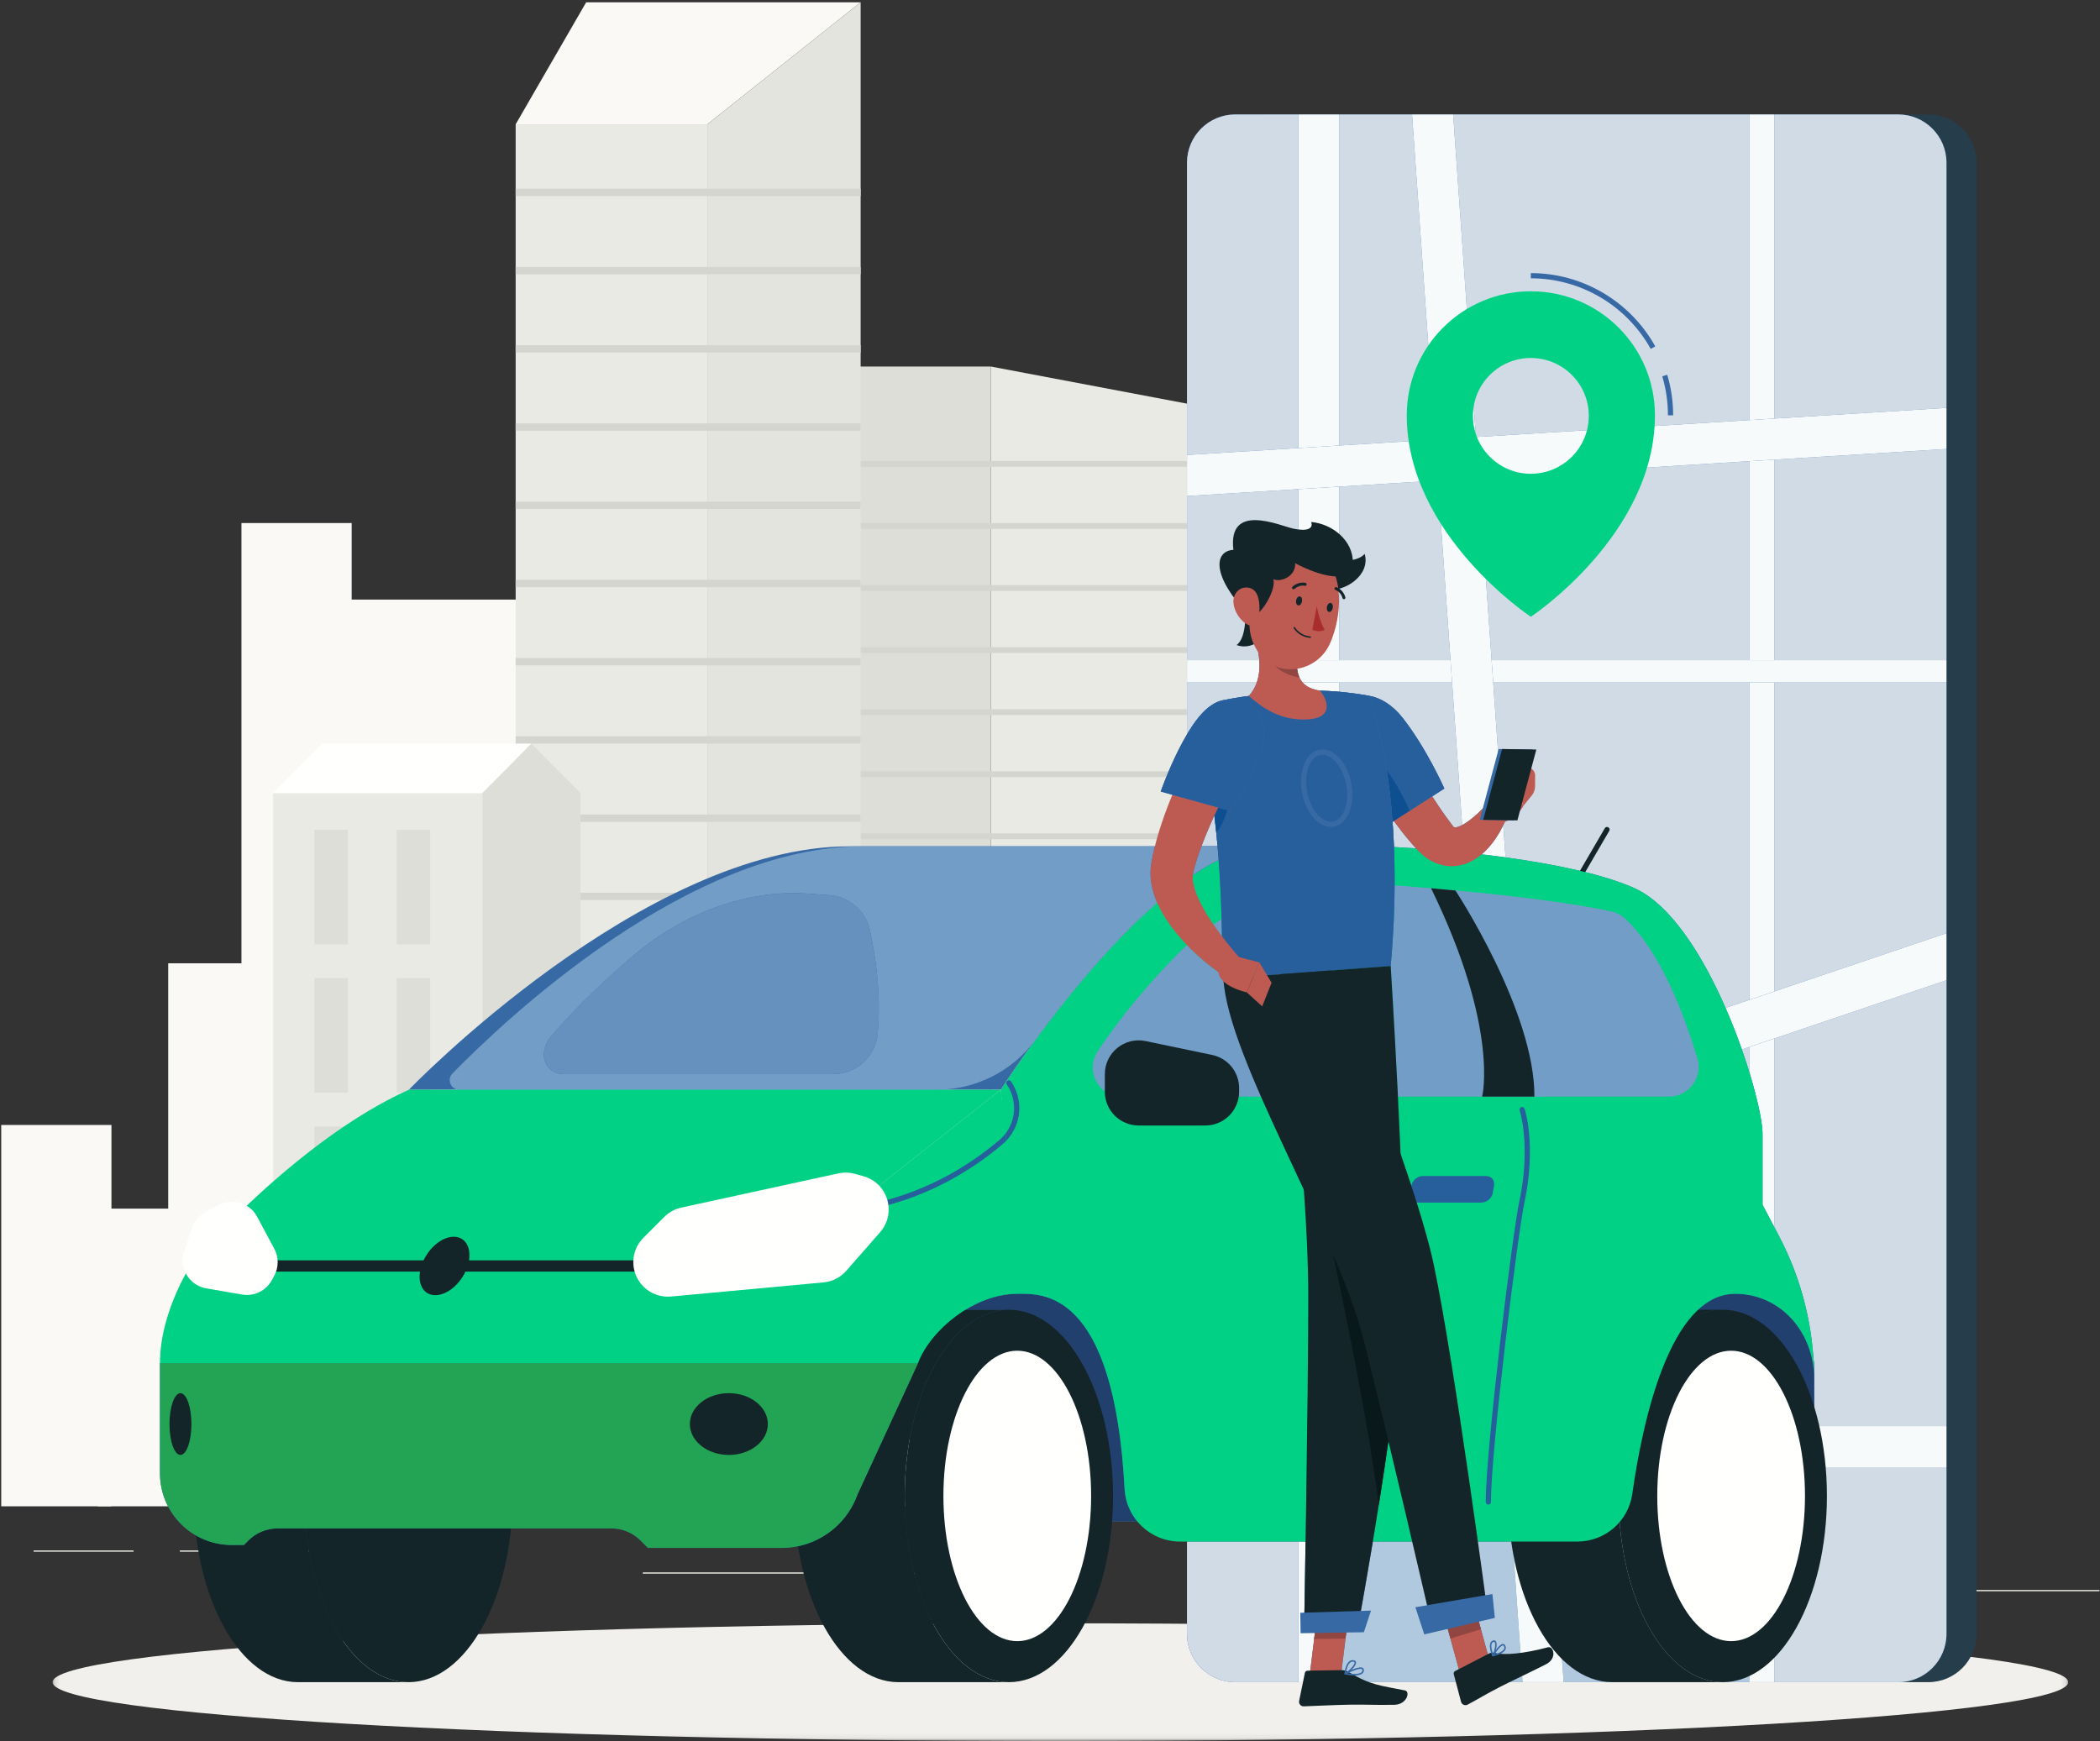 <?xml version="1.0" encoding="UTF-8"?>
<svg width="404px" height="335px" viewBox="0 0 404 335" version="1.1" xmlns="http://www.w3.org/2000/svg" xmlns:xlink="http://www.w3.org/1999/xlink">
    <rect x="0" y="0" width="404" height="335" fill="#333333" stroke="none"/>
    <!-- Generator: Sketch 64 (93537) - https://sketch.com -->
    <title>3411095</title>
    <desc>Created with Sketch.</desc>
    <defs>
        <polygon id="path-1" points="0.111 0.087 387.889 0.087 387.889 191.94 0.111 191.94"></polygon>
    </defs>
    <g id="Home" stroke="none" stroke-width="1" fill="none" fill-rule="evenodd">
        <g id="Noleggio-New" transform="translate(-898, -143)">
            <g id="3411095" transform="translate(898, 143)">
                <polygon id="Fill-6" fill="#E4E4DE" points="377.904 306.183 403.901 306.183 403.901 305.933 377.904 305.933"></polygon>
                <polygon id="Fill-7" fill="#E4E4DE" points="265 308.896 310.027 308.896 310.027 308.646 265 308.646"></polygon>
                <polygon id="Fill-8" fill="#E4E4DE" points="316.111 296.896 376.903 296.896 376.903 296.646 316.111 296.646"></polygon>
                <polygon id="Fill-9" fill="#E4E4DE" points="6.459 298.577 25.693 298.577 25.693 298.327 6.459 298.327"></polygon>
                <polygon id="Fill-10" fill="#E4E4DE" points="34.597 298.577 89.889 298.577 89.889 298.327 34.597 298.327"></polygon>
                <polygon id="Fill-11" fill="#E4E4DE" points="123.667 302.799 198.134 302.799 198.134 302.549 123.667 302.549"></polygon>
                <polygon id="Fill-12" fill="#FAF9F6" points="0.238 289.837 21.44 289.837 21.44 216.462 0.238 216.462"></polygon>
                <polygon id="Fill-13" fill="#FAF9F6" points="18.805 289.837 40.007 289.837 40.007 232.557 18.805 232.557"></polygon>
                <polygon id="Fill-14" fill="#FAF9F6" points="32.362 289.837 53.564 289.837 53.564 185.353 32.362 185.353"></polygon>
                <polygon id="Fill-15" fill="#FAF9F6" points="46.452 289.837 67.653 289.837 67.653 100.642 46.452 100.642"></polygon>
                <polygon id="Fill-16" fill="#FAF9F6" points="63.201 289.837 120.094 289.837 120.094 115.368 63.201 115.368"></polygon>
                <polygon id="Fill-17" fill="#FAF9F6" points="341.273 289.837 365.497 289.837 365.497 239.617 341.273 239.617"></polygon>
                <polygon id="Fill-18" fill="#FAF9F6" points="320.06 289.837 344.284 289.837 344.284 250.633 320.06 250.633"></polygon>
                <polygon id="Fill-19" fill="#FAF9F6" points="304.571 289.837 328.794 289.837 328.794 218.326 304.571 218.326"></polygon>
                <polygon id="Fill-20" fill="#FAF9F6" points="288.473 289.837 312.697 289.837 312.697 160.348 288.473 160.348"></polygon>
                <polygon id="Fill-21" fill="#EAEAE5" points="227.168 289.837 301.5 289.837 301.5 131.651 227.168 131.651"></polygon>
                <polygon id="Fill-22" fill="#F1F0EC" points="290.881 157.531 294.421 157.531 294.421 138.281 290.881 138.281"></polygon>
                <polygon id="Fill-23" fill="#F1F0EC" points="290.881 187.635 294.421 187.635 294.421 168.385 290.881 168.385"></polygon>
                <polygon id="Fill-24" fill="#F1F0EC" points="290.881 217.737 294.421 217.737 294.421 198.487 290.881 198.487"></polygon>
                <polygon id="Fill-25" fill="#F1F0EC" points="290.881 247.841 294.421 247.841 294.421 228.591 290.881 228.591"></polygon>
                <polygon id="Fill-26" fill="#F1F0EC" points="290.881 277.944 294.421 277.944 294.421 258.694 290.881 258.694"></polygon>
                <polygon id="Fill-27" fill="#F1F0EC" points="278.339 157.531 281.879 157.531 281.879 138.281 278.339 138.281"></polygon>
                <polygon id="Fill-28" fill="#F1F0EC" points="278.339 187.635 281.879 187.635 281.879 168.385 278.339 168.385"></polygon>
                <polygon id="Fill-29" fill="#F1F0EC" points="278.339 217.737 281.879 217.737 281.879 198.487 278.339 198.487"></polygon>
                <polygon id="Fill-30" fill="#F1F0EC" points="278.339 247.841 281.879 247.841 281.879 228.591 278.339 228.591"></polygon>
                <polygon id="Fill-31" fill="#F1F0EC" points="278.339 277.944 281.879 277.944 281.879 258.694 278.339 258.694"></polygon>
                <polygon id="Fill-32" fill="#F1F0EC" points="265.797 157.531 269.337 157.531 269.337 138.281 265.797 138.281"></polygon>
                <polygon id="Fill-33" fill="#F1F0EC" points="265.797 187.635 269.337 187.635 269.337 168.385 265.797 168.385"></polygon>
                <polygon id="Fill-34" fill="#F1F0EC" points="265.797 217.737 269.337 217.737 269.337 198.487 265.797 198.487"></polygon>
                <polygon id="Fill-35" fill="#F1F0EC" points="265.797 247.841 269.337 247.841 269.337 228.591 265.797 228.591"></polygon>
                <polygon id="Fill-36" fill="#F1F0EC" points="265.797 277.944 269.337 277.944 269.337 258.694 265.797 258.694"></polygon>
                <polygon id="Fill-37" fill="#F1F0EC" points="253.255 157.531 256.795 157.531 256.795 138.281 253.255 138.281"></polygon>
                <polygon id="Fill-38" fill="#F1F0EC" points="253.255 187.635 256.795 187.635 256.795 168.385 253.255 168.385"></polygon>
                <polygon id="Fill-39" fill="#F1F0EC" points="253.255 217.737 256.795 217.737 256.795 198.487 253.255 198.487"></polygon>
                <polygon id="Fill-40" fill="#F1F0EC" points="253.255 247.841 256.795 247.841 256.795 228.591 253.255 228.591"></polygon>
                <polygon id="Fill-41" fill="#F1F0EC" points="253.255 277.944 256.795 277.944 256.795 258.694 253.255 258.694"></polygon>
                <polygon id="Fill-42" fill="#F1F0EC" points="240.713 157.531 244.253 157.531 244.253 138.281 240.713 138.281"></polygon>
                <polygon id="Fill-43" fill="#F1F0EC" points="240.713 187.635 244.253 187.635 244.253 168.385 240.713 168.385"></polygon>
                <polygon id="Fill-44" fill="#F1F0EC" points="240.713 217.737 244.253 217.737 244.253 198.487 240.713 198.487"></polygon>
                <polygon id="Fill-45" fill="#F1F0EC" points="240.713 247.841 244.253 247.841 244.253 228.591 240.713 228.591"></polygon>
                <polygon id="Fill-46" fill="#F1F0EC" points="240.713 277.944 244.253 277.944 244.253 258.694 240.713 258.694"></polygon>
                <polyline id="Fill-47" fill="#EAEAE5" points="190.628 70.529 234.709 78.871 234.709 289.837 190.628 289.837 190.628 70.529"></polyline>
                <polygon id="Fill-48" fill="#DDDED8" points="155.363 289.837 190.628 289.837 190.628 70.529 155.363 70.529"></polygon>
                <polygon id="Fill-49" fill="#D4D5CF" points="155.363 89.823 234.709 89.823 234.709 88.7 155.363 88.7"></polygon>
                <polygon id="Fill-50" fill="#D4D5CF" points="155.363 101.765 234.709 101.765 234.709 100.642 155.363 100.642"></polygon>
                <polygon id="Fill-51" fill="#D4D5CF" points="155.363 113.706 234.709 113.706 234.709 112.583 155.363 112.583"></polygon>
                <polygon id="Fill-52" fill="#D4D5CF" points="155.363 125.647 234.709 125.647 234.709 124.523 155.363 124.523"></polygon>
                <polygon id="Fill-53" fill="#D4D5CF" points="155.363 137.589 234.709 137.589 234.709 136.465 155.363 136.465"></polygon>
                <polygon id="Fill-54" fill="#D4D5CF" points="155.363 149.529 234.709 149.529 234.709 148.406 155.363 148.406"></polygon>
                <polygon id="Fill-55" fill="#D4D5CF" points="155.363 161.471 234.709 161.471 234.709 160.348 155.363 160.348"></polygon>
                <polygon id="Fill-56" fill="#D4D5CF" points="155.363 173.412 234.709 173.412 234.709 172.289 155.363 172.289"></polygon>
                <polygon id="Fill-57" fill="#D4D5CF" points="155.363 185.353 234.709 185.353 234.709 184.23 155.363 184.23"></polygon>
                <polygon id="Fill-58" fill="#D4D5CF" points="155.363 197.295 234.709 197.295 234.709 196.171 155.363 196.171"></polygon>
                <polygon id="Fill-59" fill="#D4D5CF" points="155.363 209.236 234.709 209.236 234.709 208.112 155.363 208.112"></polygon>
                <polygon id="Fill-60" fill="#D4D5CF" points="155.363 221.177 234.709 221.177 234.709 220.054 155.363 220.054"></polygon>
                <polygon id="Fill-61" fill="#D4D5CF" points="155.363 233.118 234.709 233.118 234.709 231.995 155.363 231.995"></polygon>
                <polygon id="Fill-62" fill="#D4D5CF" points="155.363 245.059 234.709 245.059 234.709 243.936 155.363 243.936"></polygon>
                <polygon id="Fill-63" fill="#D4D5CF" points="155.363 257.001 234.709 257.001 234.709 255.878 155.363 255.878"></polygon>
                <polygon id="Fill-64" fill="#D4D5CF" points="155.363 268.942 234.709 268.942 234.709 267.818 155.363 267.818"></polygon>
                <polygon id="Fill-65" fill="#D4D5CF" points="155.363 280.884 234.709 280.884 234.709 279.76 155.363 279.76"></polygon>
                <polygon id="Fill-66" fill="#EAEAE5" points="99.203 289.837 136.074 289.837 136.074 23.92 99.203 23.92"></polygon>
                <polyline id="Fill-67" fill="#FAF9F6" points="136.074 23.92 99.203 23.92 112.771 0.438 165.571 0.438 136.074 23.92"></polyline>
                <polyline id="Fill-68" fill="#E4E4DE" points="136.074 23.92 165.571 0.438 165.571 289.837 136.074 289.837 136.074 23.92"></polyline>
                <polygon id="Fill-69" fill="#D4D5CF" points="99.203 37.726 165.571 37.726 165.571 36.31 99.203 36.31"></polygon>
                <polygon id="Fill-70" fill="#D4D5CF" points="99.203 52.777 165.571 52.777 165.571 51.361 99.203 51.361"></polygon>
                <polygon id="Fill-71" fill="#D4D5CF" points="99.203 67.829 165.571 67.829 165.571 66.413 99.203 66.413"></polygon>
                <polygon id="Fill-72" fill="#D4D5CF" points="99.203 82.881 165.571 82.881 165.571 81.465 99.203 81.465"></polygon>
                <polygon id="Fill-73" fill="#D4D5CF" points="99.203 97.932 165.571 97.932 165.571 96.516 99.203 96.516"></polygon>
                <polygon id="Fill-74" fill="#D4D5CF" points="99.203 112.983 165.571 112.983 165.571 111.567 99.203 111.567"></polygon>
                <polygon id="Fill-75" fill="#D4D5CF" points="99.203 128.035 165.571 128.035 165.571 126.619 99.203 126.619"></polygon>
                <polygon id="Fill-76" fill="#D4D5CF" points="99.203 143.087 165.571 143.087 165.571 141.671 99.203 141.671"></polygon>
                <polygon id="Fill-77" fill="#D4D5CF" points="99.203 158.139 165.571 158.139 165.571 156.723 99.203 156.723"></polygon>
                <polygon id="Fill-78" fill="#D4D5CF" points="99.203 173.19 165.571 173.19 165.571 171.774 99.203 171.774"></polygon>
                <polygon id="Fill-79" fill="#D4D5CF" points="99.203 188.242 165.571 188.242 165.571 186.826 99.203 186.826"></polygon>
                <polygon id="Fill-80" fill="#D4D5CF" points="99.203 203.293 165.571 203.293 165.571 201.877 99.203 201.877"></polygon>
                <polygon id="Fill-81" fill="#D4D5CF" points="99.203 218.345 165.571 218.345 165.571 216.929 99.203 216.929"></polygon>
                <polygon id="Fill-82" fill="#D4D5CF" points="99.203 233.396 165.571 233.396 165.571 231.98 99.203 231.98"></polygon>
                <polygon id="Fill-83" fill="#D4D5CF" points="99.203 248.448 165.571 248.448 165.571 247.032 99.203 247.032"></polygon>
                <polygon id="Fill-84" fill="#D4D5CF" points="99.203 263.5 165.571 263.5 165.571 262.084 99.203 262.084"></polygon>
                <polygon id="Fill-85" fill="#D4D5CF" points="99.203 278.552 165.571 278.552 165.571 277.136 99.203 277.136"></polygon>
                <polygon id="Fill-86" fill="#EAEAE5" points="52.546 289.837 92.795 289.837 92.795 152.595 52.546 152.595"></polygon>
                <polygon id="Fill-87" fill="#DDDED8" points="60.469 181.717 66.929 181.717 66.929 159.689 60.469 159.689"></polygon>
                <polygon id="Fill-88" fill="#DDDED8" points="76.315 181.717 82.774 181.717 82.774 159.689 76.315 159.689"></polygon>
                <polygon id="Fill-89" fill="#DDDED8" points="60.469 210.241 66.929 210.241 66.929 188.215 60.469 188.215"></polygon>
                <polygon id="Fill-90" fill="#DDDED8" points="76.315 210.241 82.774 210.241 82.774 188.215 76.315 188.215"></polygon>
                <polygon id="Fill-91" fill="#DDDED8" points="60.469 238.767 66.929 238.767 66.929 216.739 60.469 216.739"></polygon>
                <polygon id="Fill-92" fill="#DDDED8" points="76.315 238.767 82.774 238.767 82.774 216.739 76.315 216.739"></polygon>
                <polygon id="Fill-93" fill="#DDDED8" points="60.469 267.291 66.929 267.291 66.929 245.265 60.469 245.265"></polygon>
                <polygon id="Fill-94" fill="#DDDED8" points="76.315 267.291 82.774 267.291 82.774 245.265 76.315 245.265"></polygon>
                <polyline id="Fill-95" fill="#FFFFFE" points="92.795 152.595 52.546 152.595 61.987 143.087 102.236 143.087 92.795 152.595"></polyline>
                <g id="Group-99" transform="translate(10, 143)">
                    <mask id="mask-2" fill="white">
                        <use xlink:href="#path-1"></use>
                    </mask>
                    <g id="Clip-97"></g>
                    <polyline id="Fill-96" fill="#DDDED8" mask="url(#mask-2)" points="82.795 9.595 92.236 0.087 101.677 9.595 101.677 146.837 82.795 146.837 82.795 9.595"></polyline>
                    <path d="M387.889,180.677 C387.889,186.931 301.083,192 194,192 C86.918,192 0.111,186.931 0.111,180.677 C0.111,174.423 86.918,169.353 194,169.353 C301.083,169.353 387.889,174.423 387.889,180.677" id="Fill-98" fill="#F1F0EC" mask="url(#mask-2)"></path>
                </g>
                <path d="M243.416,22.021 L370.95,22.021 C376.08,22.021 380.238,26.181 380.238,31.31 L380.238,314.388 C380.238,319.517 376.08,323.677 370.95,323.677 L243.416,323.677 C238.286,323.677 234.127,319.517 234.127,314.388 L234.127,31.31 C234.127,26.181 238.286,22.021 243.416,22.021" id="Fill-100" fill="#263D4C"></path>
                <path d="M237.642,22.021 L365.175,22.021 C370.306,22.021 374.464,26.181 374.464,31.31 L374.464,314.388 C374.464,319.517 370.306,323.677 365.175,323.677 L237.642,323.677 C232.512,323.677 228.353,319.517 228.353,314.388 L228.353,31.31 C228.353,26.181 232.512,22.021 237.642,22.021" id="Fill-101" fill="#3769A4"></path>
                <path d="M365.175,323.677 L341.371,323.677 L341.371,292.732 L348.994,292.732 L348.994,282.316 L374.464,282.316 L374.464,314.388 C374.464,319.517 370.306,323.677 365.175,323.677" id="Fill-102" fill="#D0DBE6"></path>
                <path d="M336.521,323.677 L300.816,323.677 L298.91,296.621 L303.46,296.621 C306.752,296.621 309.732,295.123 311.701,292.732 L336.521,292.732 L336.521,323.677" id="Fill-103" fill="#B0C9DF"></path>
                <path d="M292.908,323.677 L257.673,323.677 L257.673,322.066 L258.011,322.06 L258.854,315.281 L258.932,314.657 L259.028,313.883 L261.099,313.851 C261.099,313.851 262.452,306.594 264.108,296.621 L291.002,296.621 L292.908,323.677 M279.036,315.288 L280.798,321.713 L286.663,319.916 L283.982,310.143 L283.026,306.651 L283.025,306.652 L283.024,306.648 L277.159,308.446 L277.16,308.45 L277.159,308.45 L279.031,315.289 L279.036,315.288" id="Fill-104" fill="#B0C9DF"></path>
                <path d="M249.765,323.677 L237.642,323.677 C232.512,323.677 228.353,319.517 228.353,314.388 L228.353,296.621 L249.765,296.621 L249.765,323.677" id="Fill-105" fill="#D0DBE6"></path>
                <path d="M374.464,274.408 L348.994,274.408 L348.994,263.384 C348.994,262.68 348.95,261.981 348.865,261.291 C348.323,253.113 346.074,245.122 342.247,237.842 L341.371,236.175 L341.371,199.814 L374.464,188.616 L374.464,274.408 M336.521,206.245 C336.096,204.862 335.622,203.417 335.103,201.935 L336.521,201.455 L336.521,206.245 M331.967,193.94 C327.577,183.882 321.434,173.983 314.327,170.843 C308.62,168.321 299.692,166.355 289.633,164.975 L289.196,158.781 C289.467,158.233 289.714,157.676 289.953,157.038 L289.037,156.522 L287.262,131.332 L336.521,131.332 L336.521,192.399 L331.967,193.94" id="Fill-106" fill="#D0DBE6"></path>
                <path d="M341.371,190.758 L341.371,131.332 L374.464,131.332 L374.464,179.56 L341.371,190.758 M272.399,163.237 C270.989,163.141 269.58,163.055 268.176,162.98 C268.108,161.291 268.015,159.675 267.901,158.131 L268.149,157.972 C268.676,158.694 269.216,159.41 269.772,160.119 C270.333,160.805 270.869,161.495 271.462,162.164 L272.34,163.171 L272.399,163.237 M279.975,159.198 C279.955,159.198 279.936,159.197 279.917,159.196 C279.628,159.177 279.599,159.079 279.566,159.013 C279.533,158.943 279.404,158.799 279.166,158.497 L278.043,156.959 C277.581,156.345 277.161,155.674 276.712,155.041 C276.309,154.443 275.912,153.838 275.522,153.226 L277.855,151.725 C277.855,151.725 274.46,144.024 269.851,138.152 C267.869,135.628 265.515,134.218 263.317,133.879 C263.315,133.874 263.314,133.872 263.314,133.872 C263.314,133.872 261.244,133.47 258.429,133.181 C258.182,133.155 257.93,133.131 257.673,133.108 L257.673,131.332 L279.354,131.332 L281.287,158.761 C280.759,159.034 280.288,159.198 279.975,159.198" id="Fill-107" fill="#D0DBE6"></path>
                <path d="M234.237,162.843 L231.136,162.843 C231.872,160.866 232.715,158.882 233.622,156.907 C233.758,158.038 233.879,159.156 233.988,160.258 C233.989,160.256 233.991,160.254 233.993,160.252 C234.081,161.126 234.163,161.991 234.237,162.843 M228.353,141.299 L228.353,31.31 C228.353,26.181 232.512,22.021 237.642,22.021 L365.175,22.021 C370.306,22.021 374.464,26.181 374.464,31.31 L374.464,78.485 L341.371,80.536 L341.371,22.021 L336.521,22.021 L336.521,80.837 L283.933,84.096 L279.559,22.021 L271.651,22.021 L276.06,84.584 L257.673,85.724 L257.673,22.021 L249.765,22.021 L249.765,86.214 L228.353,87.541 L228.353,95.449 L249.765,94.122 L249.765,127.023 L249.43,127.023 C249.424,126.769 249.42,126.512 249.417,126.253 L249.415,126.253 C249.414,126.192 249.414,126.131 249.413,126.07 C249.406,125.405 248.973,124.818 248.338,124.614 L243.421,123.036 C243.292,122.995 243.163,122.975 243.039,122.975 C242.279,122.975 241.659,123.694 241.851,124.5 C242.046,125.325 242.19,126.174 242.256,127.023 L228.353,127.023 L228.353,131.332 L241.776,131.332 C241.449,132.262 240.954,133.135 240.249,133.915 C240.25,133.915 240.251,133.916 240.251,133.916 C240.25,133.917 240.248,133.917 240.247,133.917 C239.39,134.023 238.516,134.152 237.671,134.29 C236.887,134.424 236.118,134.566 235.394,134.711 L235.295,134.731 C234.515,134.888 233.805,135.201 233.193,135.631 C231.482,136.656 229.816,138.839 228.353,141.299" id="Fill-108" fill="#D0DBE6"></path>
                <path d="M374.464,127.023 L341.371,127.023 L341.371,88.444 L374.464,86.393 L374.464,127.023 M336.521,127.023 L286.958,127.023 L284.488,91.97 L336.521,88.745 L336.521,127.023 M279.051,127.023 L257.673,127.023 L257.673,93.632 L276.615,92.458 L279.051,127.023" id="Fill-109" fill="#D0DBE6"></path>
                <path d="M257.673,323.677 L249.765,323.677 L249.765,296.621 L251.166,296.621 C251.011,306.646 250.88,314.007 250.88,314.007 L252.989,313.975 L252.815,315.375 L252.818,315.375 L251.975,322.155 L257.673,322.066 L257.673,323.677 M257.673,133.108 C257.011,133.048 256.317,132.996 255.603,132.959 C255.055,132.926 254.499,132.908 253.934,132.896 C253.932,132.896 253.929,132.896 253.927,132.896 C252.302,132.633 251.266,132.081 250.605,131.332 L257.673,131.332 L257.673,133.108 M257.673,127.023 L249.765,127.023 L249.765,94.122 L257.673,93.632 L257.673,127.023 M249.765,86.214 L249.765,22.021 L257.673,22.021 L257.673,85.724 L249.765,86.214" id="Fill-110" fill="#F7FAFB"></path>
                <path d="M336.521,323.677 L341.371,323.677 L341.371,292.732 L336.521,292.732 L336.521,323.677 Z M341.371,236.175 L339.08,231.815 L339.08,218.177 C339.08,216.06 338.171,211.618 336.521,206.245 L336.521,201.455 L341.371,199.814 L341.371,236.175 L341.371,236.175 Z M336.521,192.399 L336.521,131.332 L341.371,131.332 L341.371,190.758 L336.521,192.399 L336.521,192.399 Z M341.371,127.023 L336.521,127.023 L336.521,88.745 L341.371,88.444 L341.371,127.023 L341.371,127.023 Z M336.521,80.837 L336.521,22.021 L341.371,22.021 L341.371,80.536 L336.521,80.837 L336.521,80.837 Z" id="Fill-111" fill="#F7FAFB"></path>
                <polyline id="Fill-112" fill="#F7FAFB" points="228.353 95.449 228.353 87.541 249.765 86.214 257.673 85.724 276.06 84.584 276.615 92.458 257.673 93.632 249.765 94.122 228.353 95.449"></polyline>
                <polyline id="Fill-113" fill="#F7FAFB" points="284.488 91.97 283.933 84.096 336.521 80.837 341.371 80.536 374.464 78.485 374.464 86.393 341.371 88.444 336.521 88.745 284.488 91.97"></polyline>
                <polygon id="Fill-114" fill="#F7FAFB" points="348.994 282.316 374.464 282.316 374.464 274.408 348.994 274.408"></polygon>
                <path d="M374.464,131.332 L287.262,131.332 L286.958,127.023 L374.464,127.023 L374.464,131.332 M279.354,131.332 L250.605,131.332 C250.348,131.041 250.148,130.721 249.991,130.377 C249.992,130.377 249.992,130.377 249.992,130.377 C249.972,130.333 249.952,130.288 249.934,130.243 C249.732,129.759 249.611,129.229 249.538,128.668 C249.47,128.143 249.443,127.59 249.43,127.023 L279.051,127.023 L279.354,131.332 M241.776,131.332 L228.353,131.332 L228.353,127.023 L242.256,127.023 C242.37,128.498 242.252,129.975 241.776,131.332" id="Fill-115" fill="#F7FAFB"></path>
                <path d="M335.103,201.935 C334.194,199.344 333.143,196.636 331.967,193.94 L374.464,179.56 L374.464,188.616 L336.521,201.455 L335.103,201.935" id="Fill-116" fill="#F7FAFB"></path>
                <path d="M300.816,323.677 L292.908,323.677 L291.002,296.621 L298.91,296.621 L300.816,323.677 M289.633,164.975 C288.123,164.767 286.587,164.573 285.034,164.393 C285.066,164.365 285.098,164.337 285.13,164.308 C285.962,163.577 286.648,162.818 287.234,162.026 C287.827,161.242 288.331,160.437 288.769,159.611 C288.918,159.331 289.06,159.057 289.196,158.781 L289.633,164.975 M281.287,158.761 L271.651,22.021 L279.559,22.021 L289.037,156.522 L286.005,154.813 C285.529,155.292 284.971,155.892 284.434,156.39 C283.879,156.896 283.323,157.375 282.773,157.798 C282.281,158.181 281.761,158.515 281.287,158.761" id="Fill-117" fill="#F7FAFB"></path>
                <path d="M348.994,292.732 L175.049,292.732 L175.049,238.51 L328.383,238.51 L342.689,250.136 C346.678,253.378 348.994,258.244 348.994,263.384 L348.994,292.732" id="Fill-118" fill="#3769A4"></path>
                <path d="M348.994,292.732 L311.701,292.732 C312.911,291.264 313.738,289.458 314.022,287.456 C315.982,273.607 321.241,248.949 333.827,248.949 C342.661,248.949 348.994,256.51 348.994,265.177 L348.994,292.732 M218.778,292.732 L175.049,292.732 L175.049,276.634 C177.681,262.334 185.211,252.01 194.09,252.01 L185.758,252.01 C188.794,250.154 192.252,248.954 195.702,248.954 C195.987,248.954 196.312,248.949 196.671,248.949 C201.903,248.949 214.409,250.114 216.35,286.48 C216.477,288.856 217.368,291.02 218.778,292.732 M348.994,265.177 C348.994,263.878 348.951,262.583 348.865,261.291 C348.95,261.981 348.994,262.68 348.994,263.384 L348.994,265.177" id="Fill-119" fill="#22406D"></path>
                <path d="M174.049,287.843 C174.049,268.053 183.022,252.01 194.09,252.01 L172.83,252.01 C161.762,252.01 152.789,268.053 152.789,287.843 C152.789,307.633 161.762,323.677 172.83,323.677 L194.09,323.677 C183.022,323.677 174.049,307.633 174.049,287.843" id="Fill-120" fill="#132529"></path>
                <path d="M214.13,287.843 C214.13,268.053 205.158,252.01 194.09,252.01 C183.022,252.01 174.049,268.053 174.049,287.843 C174.049,307.634 183.022,323.677 194.09,323.677 C205.158,323.677 214.13,307.634 214.13,287.843" id="Fill-121" fill="#132529"></path>
                <path d="M209.911,287.843 C209.911,272.411 203.549,259.9 195.702,259.9 C187.855,259.9 181.494,272.411 181.494,287.843 C181.494,303.275 187.855,315.785 195.702,315.785 C203.549,315.785 209.911,303.275 209.911,287.843" id="Fill-122" fill="#FFFFFE"></path>
                <path d="M58.536,287.843 C58.536,268.053 67.509,252.01 78.577,252.01 L57.317,252.01 C46.249,252.01 37.276,268.053 37.276,287.843 C37.276,307.633 46.249,323.677 57.317,323.677 L78.577,323.677 C67.509,323.677 58.536,307.633 58.536,287.843" id="Fill-123" fill="#132529"></path>
                <path d="M98.618,287.843 C98.618,268.053 89.645,252.01 78.577,252.01 C67.509,252.01 58.536,268.053 58.536,287.843 C58.536,307.634 67.509,323.677 78.577,323.677 C89.645,323.677 98.618,307.634 98.618,287.843" id="Fill-124" fill="#132529"></path>
                <path d="M311.383,287.843 C311.383,268.053 320.355,252.01 331.423,252.01 L310.164,252.01 C299.095,252.01 290.123,268.053 290.123,287.843 C290.123,307.633 299.095,323.677 310.164,323.677 L331.423,323.677 C320.355,323.677 311.383,307.633 311.383,287.843" id="Fill-125" fill="#132529"></path>
                <path d="M351.464,287.843 C351.464,268.053 342.491,252.01 331.423,252.01 C320.355,252.01 311.383,268.053 311.383,287.843 C311.383,307.634 320.355,323.677 331.423,323.677 C342.491,323.677 351.464,307.634 351.464,287.843" id="Fill-126" fill="#132529"></path>
                <path d="M347.244,287.843 C347.244,272.411 340.882,259.9 333.036,259.9 C325.188,259.9 318.827,272.411 318.827,287.843 C318.827,303.275 325.188,315.785 333.036,315.785 C340.882,315.785 347.244,303.275 347.244,287.843" id="Fill-127" fill="#FFFFFE"></path>
                <path d="M150.366,297.843 L124.661,297.843 L123.225,296.407 C121.743,294.926 119.733,294.093 117.638,294.093 L53.382,294.093 C51.287,294.093 49.277,294.926 47.796,296.407 L46.922,297.28 L44.578,297.28 C36.955,297.28 30.776,291.101 30.776,283.478 L30.776,262.287 L176.605,262.287 L164.986,287.511 C162.793,293.704 156.936,297.843 150.366,297.843" id="Fill-128" fill="#3769A4"></path>
                <path d="M153.529,297.518 L153.529,297.518 C158.759,296.43 163.153,292.688 164.986,287.511 L176.604,262.288 C176.605,262.288 176.605,262.288 176.605,262.288 L164.986,287.511 C163.153,292.688 158.759,296.43 153.529,297.518" id="Fill-129" fill="#09181B"></path>
                <path d="M150.366,297.843 L124.661,297.843 L123.225,296.407 C121.743,294.926 119.733,294.093 117.638,294.093 L53.382,294.093 C51.287,294.093 49.277,294.926 47.796,296.407 L46.922,297.28 L44.578,297.28 C36.955,297.28 30.776,291.101 30.776,283.478 L30.776,262.287 C30.776,262.288 30.776,262.287 30.776,262.288 C37.832,262.288 168.383,262.288 176.605,262.288 L164.986,287.511 C163.153,292.688 158.759,296.43 153.529,297.518 C152.502,297.731 151.444,297.843 150.366,297.843" id="Fill-130" fill="#23A455"></path>
                <path d="M302.16,172.121 L301.908,172.053 C301.67,171.914 301.589,171.607 301.729,171.369 L308.729,159.369 C308.867,159.13 309.174,159.049 309.412,159.189 C309.65,159.328 309.731,159.635 309.592,159.873 L302.592,171.873 C302.499,172.032 302.332,172.121 302.16,172.121" id="Fill-131" fill="#132529"></path>
                <path d="M339.08,231.815 L339.08,218.177 C339.08,211.01 328.661,177.177 314.327,170.843 C299.994,164.51 265.327,161.677 243.494,162.843 C221.661,164.01 192.534,209.677 192.534,209.677 L195.702,248.954 C200.138,248.954 214.276,247.621 216.35,286.48 C216.653,292.157 221.32,296.621 227.004,296.621 L303.46,296.621 C308.774,296.621 313.277,292.718 314.022,287.456 C315.982,273.607 321.241,248.949 333.827,248.949 C342.661,248.949 348.994,256.51 348.994,265.177 C348.994,255.652 346.678,246.271 342.247,237.842 L339.08,231.815" id="Fill-132" fill="#00D184"></path>
                <path d="M163.494,162.843 C123.716,162.843 78.661,209.677 78.661,209.677 L192.534,209.677 C192.534,209.677 221.661,164.01 243.494,162.843 L163.494,162.843" id="Fill-133" fill="#3769A4"></path>
                <path d="M199.142,200.152 C204.768,192.48 213.386,181.691 222.614,173.684 C213.407,181.673 204.807,192.431 199.181,200.1 C199.168,200.117 199.155,200.135 199.142,200.152 M229.468,168.389 L229.468,168.389 C230.878,167.443 232.289,166.593 233.693,165.858 C232.289,166.593 230.878,167.443 229.468,168.389 M233.693,165.858 C233.741,165.833 233.787,165.809 233.835,165.784 C233.787,165.809 233.741,165.833 233.693,165.858" id="Fill-134" fill="#729DC7"></path>
                <path d="M180.218,209.677 L88.358,209.677 C86.728,209.677 85.904,207.717 87.044,206.552 C97.29,196.073 132.426,162.843 165.933,162.843 L222.175,162.843 C222.12,163.059 222.067,163.277 222.014,163.495 C221.878,164.072 221.771,164.674 221.651,165.261 C221.593,165.578 221.534,165.801 221.477,166.195 C221.428,166.612 221.362,167.039 221.351,167.448 C221.27,169.105 221.557,170.628 221.978,171.978 C222.167,172.574 222.381,173.141 222.614,173.684 C213.386,181.691 204.768,192.48 199.142,200.152 C194.712,206.154 187.681,209.677 180.218,209.677 M152.656,171.843 C142.12,171.843 131.119,176.067 122.128,183.637 C116.992,187.969 111.328,193.266 106.068,199.315 C103.333,202.463 104.702,206.677 108.484,206.677 L160.306,206.677 C164.727,206.677 168.413,203.321 168.843,198.922 C169.291,194.348 169.217,187.731 167.357,179.019 C166.563,175.303 163.413,172.537 159.624,172.249 C158.15,172.137 156.715,172.032 155.335,171.935 C154.446,171.874 153.553,171.843 152.656,171.843 M229.468,168.389 C229.477,168.274 229.49,168.164 229.507,168.061 C229.521,167.931 229.57,167.825 229.587,167.707 C229.617,167.568 229.708,167.269 229.764,167.059 C229.898,166.596 230.01,166.138 230.158,165.672 C230.456,164.732 230.784,163.788 231.136,162.843 L234.237,162.843 C234.315,163.733 234.386,164.609 234.45,165.473 C234.447,165.474 234.447,165.474 234.444,165.476 C234.44,165.478 234.437,165.479 234.433,165.481 C234.427,165.484 234.422,165.487 234.417,165.49 C234.413,165.491 234.408,165.494 234.404,165.496 C234.383,165.506 234.362,165.517 234.341,165.527 C234.34,165.528 234.339,165.528 234.338,165.529 C234.331,165.532 234.323,165.536 234.316,165.54 C234.315,165.54 234.313,165.541 234.312,165.541 C234.298,165.548 234.283,165.556 234.269,165.563 C234.268,165.564 234.268,165.564 234.267,165.564 C234.26,165.568 234.251,165.572 234.244,165.576 L234.242,165.577 C234.219,165.588 234.197,165.599 234.174,165.611 C234.172,165.612 234.171,165.612 234.169,165.613 C234.147,165.625 234.123,165.637 234.101,165.648 L234.099,165.649 C234.092,165.652 234.084,165.657 234.077,165.66 C234.076,165.661 234.075,165.661 234.074,165.662 C234.051,165.673 234.027,165.686 234.005,165.697 L234.004,165.698 C233.981,165.709 233.958,165.721 233.935,165.733 C233.933,165.734 233.933,165.734 233.931,165.735 C233.899,165.751 233.868,165.767 233.837,165.783 L233.835,165.784 C233.787,165.809 233.741,165.833 233.693,165.858 C232.289,166.593 230.878,167.443 229.468,168.389" id="Fill-135" fill="#729DC7"></path>
                <path d="M192.534,209.677 L150.466,242.871 L37.276,242.51 C37.276,242.51 30.776,251.954 30.776,262.288 C37.832,262.288 168.383,262.288 176.605,262.288 C178.994,255.954 187.369,248.954 195.702,248.954 C195.702,237.177 192.534,209.677 192.534,209.677" id="Fill-136" fill="#00D184"></path>
                <path d="M193.586,219.487 C193.538,219.018 193.491,218.56 193.445,218.114 C195.523,215.39 195.688,211.588 193.678,208.654 C193.521,208.427 193.579,208.116 193.808,207.96 C193.894,207.901 193.992,207.872 194.089,207.872 C194.248,207.872 194.405,207.948 194.502,208.09 C196.958,211.672 196.526,216.407 193.586,219.487" id="Fill-137" fill="#275E9C"></path>
                <path d="M165.003,233.088 C164.761,233.088 164.547,232.91 164.51,232.663 C164.468,232.39 164.656,232.135 164.929,232.094 C177.331,230.214 186.619,224.15 192.227,219.394 C192.687,219.005 193.094,218.575 193.445,218.114 C193.491,218.56 193.538,219.018 193.586,219.487 C193.363,219.721 193.126,219.945 192.874,220.158 C187.167,224.997 177.713,231.167 165.079,233.082 L165.003,233.088" id="Fill-138" fill="#275E9C"></path>
                <path d="M37.276,242.51 C37.276,242.51 57.161,219.343 78.661,209.677 L192.534,209.677 L150.466,242.871 L37.276,242.51" id="Fill-139" fill="#00D184"></path>
                <polygon id="Fill-140" fill="#132529" points="50.661 244.677 125.327 244.677 125.327 242.51 50.661 242.51"></polygon>
                <path d="M123.782,238.166 L127.796,234.151 C128.696,233.252 129.835,232.63 131.079,232.359 L161.293,225.778 C162.355,225.548 163.458,225.58 164.504,225.875 L166.118,226.328 C170.816,227.65 172.531,233.419 169.317,237.093 L162.822,244.515 C161.702,245.796 160.132,246.598 158.438,246.754 L129.089,249.473 C127.128,249.654 125.187,248.956 123.791,247.566 C121.189,244.975 121.185,240.763 123.782,238.166" id="Fill-141" fill="#FFFFFE"></path>
                <path d="M52.774,240.287 L49.456,234.101 C48.99,233.232 48.298,232.507 47.453,232 C45.822,231.022 43.8,230.965 42.116,231.848 L39.606,233.164 C38.366,233.813 37.423,234.916 36.974,236.242 L35.437,240.771 C34.36,243.944 36.372,247.329 39.674,247.899 L46.581,249.092 C48.893,249.491 51.2,248.368 52.312,246.304 L52.77,245.453 C53.638,243.841 53.64,241.9 52.774,240.287" id="Fill-142" fill="#FFFFFE"></path>
                <path d="M321.071,211.01 L268.939,211.01 C268.265,197.353 267.543,185.875 267.543,185.875 L255.264,186.788 C259.744,186.454 264.141,186.126 267.543,185.872 C268.046,180.247 268.273,175.072 268.3,170.353 C282.247,171.404 298.995,173.038 309.908,175.351 C310.929,175.567 311.874,176.041 312.64,176.75 C319.538,183.131 324.154,195.633 326.549,203.64 C327.647,207.315 324.907,211.01 321.071,211.01 M249.24,211.01 L215.794,211.01 C211.331,211.01 208.685,206.035 211.155,202.318 C215.906,195.168 221.32,188.903 226.341,183.786 C226.995,183.12 227.666,182.476 228.353,181.855 C230.48,184.072 232.792,185.977 235.298,187.722 C235.313,187.923 235.33,188.103 235.35,188.264 C237.298,188.122 241.47,187.813 246.379,187.449 C246.391,187.531 247.854,197.705 249.24,211.01 M235.093,180.181 C234.514,179.418 233.956,178.648 233.426,177.872 C233.949,177.517 234.478,177.174 235.014,176.841 C235.047,178.024 235.072,179.139 235.093,180.181" id="Fill-143" fill="#729DC7"></path>
                <path d="M147.716,274.01 C147.716,277.293 144.358,279.954 140.216,279.954 C136.074,279.954 132.716,277.293 132.716,274.01 C132.716,270.726 136.074,268.065 140.216,268.065 C144.358,268.065 147.716,270.726 147.716,274.01" id="Fill-144" fill="#132529"></path>
                <path d="M87.292,237.971 C89.753,237.971 90.954,240.488 89.975,243.593 C88.995,246.698 86.206,249.215 83.745,249.215 C81.284,249.215 80.083,246.698 81.063,243.593 C82.042,240.488 84.831,237.971 87.292,237.971" id="Fill-145" fill="#132529"></path>
                <path d="M36.827,274.01 C36.827,277.293 35.882,279.954 34.716,279.954 C33.55,279.954 32.605,277.293 32.605,274.01 C32.605,270.726 33.55,268.065 34.716,268.065 C35.882,268.065 36.827,270.726 36.827,274.01" id="Fill-146" fill="#132529"></path>
                <path d="M212.549,210.059 L212.549,206.688 C212.549,202.56 216.343,199.476 220.384,200.318 L233.204,202.991 C236.221,203.62 238.383,206.279 238.383,209.361 L238.383,210.059 C238.383,213.652 235.469,216.565 231.875,216.565 L219.056,216.565 C215.462,216.565 212.549,213.652 212.549,210.059" id="Fill-147" fill="#132529"></path>
                <path d="M280.001,171.349 C280.001,171.349 278.291,171.178 275.307,170.914 C288.494,197.927 285.133,211.01 285.133,211.01 L295.188,211.01 C295.29,194.565 280.001,171.349 280.001,171.349" id="Fill-148" fill="#132529"></path>
                <path d="M160.306,206.677 L108.484,206.677 C104.702,206.677 103.333,202.463 106.068,199.315 C111.328,193.266 116.992,187.969 122.128,183.637 C131.119,176.067 142.12,171.843 152.656,171.843 C153.553,171.843 154.446,171.874 155.335,171.935 C156.715,172.032 158.15,172.137 159.624,172.249 C163.413,172.537 166.563,175.303 167.357,179.019 C169.217,187.731 169.291,194.348 168.843,198.922 C168.413,203.321 164.727,206.677 160.306,206.677" id="Fill-149" fill="#6691BF"></path>
                <path d="M286.327,289.51 C286.051,289.51 285.827,289.286 285.827,289.01 C285.827,278.891 290.985,237.163 292.339,230.904 C293.65,224.834 293.654,218.062 292.348,213.651 C292.27,213.387 292.42,213.108 292.685,213.03 C292.732,213.017 292.779,213.01 292.825,213.01 C293.041,213.01 293.241,213.15 293.307,213.368 C294.657,217.927 294.661,224.893 293.315,231.115 C291.968,237.352 286.827,278.929 286.827,289.01 C286.827,289.286 286.603,289.51 286.327,289.51" id="Fill-150" fill="#275E9C"></path>
                <path d="M285,231.398 L272.806,231.398 C271.79,231.398 271.105,230.567 271.285,229.552 L271.536,228.135 C271.715,227.119 272.693,226.287 273.71,226.287 L285.904,226.287 C286.92,226.287 287.604,227.119 287.424,228.135 L287.174,229.552 C286.995,230.567 286.016,231.398 285,231.398" id="Fill-151" fill="#275E9C"></path>
                <path d="M317.567,67.133 C312.901,58.754 304.063,53.549 294.503,53.549 L294.503,52.549 C304.427,52.549 313.599,57.951 318.44,66.646 L317.567,67.133 Z M321.88,79.917 L320.88,79.917 C320.88,77.36 320.513,74.831 319.788,72.4 L320.747,72.115 C321.499,74.639 321.88,77.264 321.88,79.917 L321.88,79.917 Z" id="Fill-152" fill="#3769A4"></path>
                <path d="M294.502,91.163 C288.351,91.163 283.362,86.174 283.362,80.022 C283.362,73.859 288.351,68.882 294.502,68.882 C300.665,68.882 305.654,73.859 305.654,80.022 C305.654,86.174 300.665,91.163 294.502,91.163 Z M294.502,56.049 C281.321,56.049 270.635,66.735 270.635,79.917 C270.635,102.906 294.502,118.677 294.502,118.677 C294.502,118.677 318.38,102.906 318.38,79.917 C318.38,66.735 307.694,56.049 294.502,56.049 L294.502,56.049 Z" id="Fill-153" fill="#00D184"></path>
                <polyline id="Fill-154" fill="#BD5B52" points="251.975 322.155 258.011 322.06 259.752 308.06 253.715 308.155 251.975 322.155"></polyline>
                <polyline id="Fill-155" fill="#BD5B52" points="280.798 321.713 286.663 319.916 283.024 306.648 277.159 308.446 280.798 321.713"></polyline>
                <path d="M286.481,318.159 L279.943,321.533 C279.724,321.646 279.612,321.896 279.675,322.135 L281.076,327.449 C281.221,328 281.852,328.267 282.354,327.997 C284.438,326.876 285.91,325.96 288.56,324.593 C290.19,323.751 295.193,321.384 297.444,320.222 C299.646,319.086 298.841,316.683 297.815,316.957 C293.216,318.185 289.459,318.546 287.522,318.039 C287.173,317.948 286.802,317.993 286.481,318.159" id="Fill-156" fill="#132529"></path>
                <path d="M258.134,321.362 L251.544,321.466 C251.297,321.47 251.086,321.644 251.037,321.886 L249.929,327.268 C249.814,327.827 250.245,328.347 250.814,328.328 C253.19,328.251 256.624,328.058 259.611,328.011 C263.105,327.956 264.119,328.1 268.216,328.035 C270.693,327.996 271.341,325.48 270.301,325.27 C265.564,324.311 263.714,324.262 259.595,321.809 C259.147,321.544 258.655,321.354 258.134,321.362" id="Fill-157" fill="#132529"></path>
                <path d="M267.301,138.493 C268.669,141.238 270.215,144.151 271.768,146.917 C273.337,149.7 274.96,152.445 276.712,155.041 C277.161,155.674 277.581,156.345 278.043,156.959 L279.166,158.497 C279.404,158.799 279.533,158.943 279.566,159.013 C279.599,159.079 279.628,159.177 279.917,159.196 C280.492,159.237 281.698,158.635 282.773,157.798 C283.323,157.375 283.879,156.896 284.434,156.39 C284.971,155.892 285.529,155.292 286.005,154.813 L289.953,157.038 C289.594,157.996 289.217,158.772 288.769,159.611 C288.331,160.437 287.827,161.242 287.234,162.026 C286.648,162.818 285.962,163.577 285.13,164.308 C284.301,165.038 283.285,165.723 281.961,166.201 C280.66,166.688 278.966,166.851 277.399,166.45 C275.828,166.064 274.532,165.256 273.579,164.408 C273.311,164.194 273.121,163.979 272.895,163.761 L272.57,163.431 L272.34,163.171 L271.462,162.164 C270.869,161.495 270.333,160.805 269.772,160.119 C267.601,157.349 265.663,154.472 263.871,151.522 C262.99,150.04 262.117,148.556 261.324,147.028 C260.515,145.487 259.743,144.015 258.999,142.337 L267.301,138.493" id="Fill-158" fill="#BD5B52"></path>
                <path d="M256.476,138.529 C254.848,144.065 266.304,159.158 266.304,159.158 L277.855,151.725 C277.855,151.725 274.46,144.024 269.851,138.152 C265.118,132.123 258.262,132.454 256.476,138.529" id="Fill-159" fill="#3769A4"></path>
                <path d="M271.207,156.003 C270.128,153.489 268.461,150.456 266.786,148.191 C265.35,138.875 263.4,134.081 263.317,133.879 C265.515,134.218 267.869,135.628 269.851,138.152 C274.46,144.024 277.855,151.725 277.855,151.725 L271.207,156.003" id="Fill-160" fill="#275E9C"></path>
                <polyline id="Fill-161" fill="#899EB8" points="267.901 158.131 267.901 158.13 268.149 157.971 268.149 157.972 267.901 158.131"></polyline>
                <path d="M268.149,157.972 L268.149,157.971 L271.207,156.003 C271.208,156.004 271.208,156.005 271.208,156.006 L268.149,157.972" id="Fill-162" fill="#914642"></path>
                <path d="M267.901,158.13 C267.626,154.385 267.231,151.072 266.786,148.191 C268.461,150.456 270.128,153.489 271.207,156.003 L268.149,157.971 L267.901,158.13" id="Fill-163" fill="#0E4F92"></path>
                <path d="M285.322,155.901 L289.503,149.141 L293.146,154.966 C293.146,154.966 291.81,157.518 289.122,158.254 L285.322,155.901" id="Fill-164" fill="#BD5B52"></path>
                <path d="M295.328,149.213 L295.313,151.304 C295.309,151.954 295.083,152.584 294.672,153.089 L293.146,154.966 L289.503,149.141 L293.271,147.764 C294.274,147.396 295.335,148.144 295.328,149.213" id="Fill-165" fill="#BD5B52"></path>
                <polyline id="Fill-166" fill="#3769A4" points="291.254 157.851 284.674 157.75 288.314 144.121 294.895 144.222 291.254 157.851"></polyline>
                <polyline id="Fill-167" fill="#132529" points="291.92 157.851 285.34 157.75 288.981 144.121 295.561 144.222 291.92 157.851"></polyline>
                <polyline id="Fill-168" fill="#B7BCBB" points="252.815 315.375 252.989 313.975 252.992 313.975 252.818 315.375 252.815 315.375"></polyline>
                <polyline id="Fill-169" fill="#899EB8" points="258.854 315.281 258.932 314.657 258.854 315.281"></polyline>
                <polyline id="Fill-170" fill="#914642" points="252.818 315.375 252.992 313.975 259.028 313.883 258.932 314.657 258.854 315.281 252.818 315.375"></polyline>
                <path d="M279.031,315.289 L277.159,308.45 L277.16,308.45 L279.036,315.288 L279.031,315.289 M283.982,310.143 L283.025,306.652 L283.026,306.651 L283.982,310.143" id="Fill-171" fill="#899EB8"></path>
                <polyline id="Fill-172" fill="#914642" points="279.036 315.288 277.16 308.45 283.025 306.652 284.899 313.491 279.036 315.288"></polyline>
                <path d="M230.955,141.457 C235.881,162.682 234.808,183.724 235.35,188.264 C240.07,187.921 257.851,186.596 267.543,185.872 C270.629,151.381 263.314,133.872 263.314,133.872 C263.314,133.872 261.244,133.47 258.429,133.181 C257.546,133.09 256.594,133.011 255.603,132.959 C255.055,132.926 254.499,132.908 253.934,132.896 C250.292,132.837 244.345,133.416 240.247,133.917 C239.39,134.023 238.516,134.152 237.671,134.29 C236.887,134.424 236.118,134.566 235.394,134.711 L235.295,134.731 C232.217,135.349 230.245,138.398 230.955,141.457" id="Fill-173" fill="#3769A4"></path>
                <path d="M235.35,188.264 C235.33,188.103 235.313,187.923 235.298,187.722 C235.475,187.846 235.654,187.969 235.833,188.091 L238.73,184.606 C237.483,183.188 236.247,181.701 235.093,180.181 C235.014,176.211 234.873,171.151 234.45,165.473 C234.386,164.609 234.315,163.733 234.237,162.843 C234.163,161.991 234.081,161.126 233.993,160.252 C234.999,159.002 235.675,157.467 236.114,155.862 L236.696,156.023 C236.696,156.023 239.65,152.285 242.274,145.305 C242.908,143.619 243.201,142.091 243.201,140.752 C243.2,136.977 240.861,134.713 237.221,134.713 C236.329,134.713 235.36,134.849 234.327,135.132 C233.948,135.236 233.569,135.405 233.193,135.631 C233.805,135.201 234.515,134.888 235.295,134.731 L235.394,134.711 C236.118,134.566 236.887,134.424 237.671,134.29 C238.516,134.152 239.39,134.023 240.247,133.917 C240.248,133.917 240.25,133.917 240.251,133.916 C242.722,136.031 245.898,138.437 250.798,138.438 C250.994,138.438 251.193,138.434 251.395,138.426 C256.637,138.221 255.456,134.692 253.934,132.897 C253.932,132.897 253.929,132.897 253.927,132.896 C253.929,132.896 253.932,132.896 253.934,132.896 C254.499,132.908 255.055,132.926 255.603,132.959 C256.594,133.011 257.546,133.09 258.429,133.181 C261.244,133.47 263.314,133.872 263.314,133.872 C263.314,133.872 268.307,145.823 268.303,169.428 C268.302,174.394 268.079,179.876 267.543,185.872 C264.141,186.126 259.744,186.454 255.264,186.788 L246.379,187.448 C246.379,187.448 246.379,187.448 246.379,187.449 C241.47,187.813 237.298,188.122 235.35,188.264" id="Fill-174" fill="#275E9C"></path>
                <path d="M233.988,160.258 C233.879,159.156 233.758,158.038 233.622,156.907 C233.758,158.036 233.881,159.151 233.993,160.252 C233.991,160.254 233.989,160.256 233.988,160.258" id="Fill-175" fill="#899EB8"></path>
                <path d="M233.993,160.252 C233.881,159.151 233.758,158.036 233.622,156.907 C233.857,156.394 234.097,155.881 234.341,155.37 L236.114,155.862 C235.675,157.467 234.999,159.002 233.993,160.252" id="Fill-176" fill="#0E4F92"></path>
                <path d="M241.851,124.5 C242.62,127.742 242.574,131.343 240.249,133.915 C242.82,136.115 246.153,138.631 251.395,138.426 C256.637,138.221 255.456,134.692 253.934,132.897 C249.455,132.174 249.448,129.266 249.413,126.07 C249.406,125.405 248.973,124.818 248.338,124.614 L243.421,123.036 C242.503,122.742 241.628,123.562 241.851,124.5" id="Fill-177" fill="#BD5B52"></path>
                <path d="M254.416,145.206 L254.41,145.206 C253.729,145.208 253.118,145.507 252.597,146.095 C251.567,147.256 251.092,149.369 251.355,151.609 C251.771,155.134 253.914,158.108 256.038,158.108 L256.044,158.108 C256.727,158.106 257.337,157.808 257.857,157.221 C258.888,156.059 259.363,153.946 259.1,151.705 L259.099,151.705 C258.685,148.181 256.541,145.206 254.416,145.206 Z M256.038,159.108 C253.342,159.108 250.85,155.868 250.362,151.726 C250.063,149.173 250.617,146.819 251.849,145.431 C252.557,144.633 253.441,144.209 254.408,144.206 L254.416,144.206 C257.113,144.206 259.605,147.446 260.093,151.588 C260.394,154.142 259.838,156.496 258.605,157.884 C257.897,158.683 257.013,159.106 256.046,159.108 L256.038,159.108 L256.038,159.108 Z" id="Fill-178" fill="#3769A4"></path>
                <path d="M249.992,130.377 C249.992,130.377 249.992,130.377 249.991,130.377 C249.971,130.333 249.952,130.288 249.934,130.243 C249.952,130.288 249.972,130.333 249.992,130.377" id="Fill-179" fill="#B7BCBB"></path>
                <path d="M249.43,127.023 L249.427,127.023 C249.421,126.769 249.418,126.512 249.415,126.253 L249.417,126.253 C249.42,126.512 249.424,126.769 249.43,127.023" id="Fill-180" fill="#899EB8"></path>
                <path d="M249.538,128.668 C249.469,128.143 249.441,127.591 249.427,127.023 L249.43,127.023 C249.443,127.59 249.47,128.143 249.538,128.668" id="Fill-181" fill="#B7BCBB"></path>
                <path d="M249.991,130.377 C247.873,130.017 245.785,129.029 244.85,127.528 C244.716,127.322 244.582,127.106 244.469,126.89 L249.415,126.253 C249.418,126.512 249.421,126.769 249.427,127.023 C249.441,127.591 249.469,128.143 249.538,128.668 C249.61,129.229 249.731,129.76 249.934,130.243 C249.952,130.288 249.971,130.333 249.991,130.377" id="Fill-182" fill="#914642"></path>
                <path d="M255.836,113.388 C258.589,113.852 263.732,110.725 262.533,106.567 C260.99,108.496 255.836,107.852 255.836,107.852 L255.836,113.388" id="Fill-183" fill="#132529"></path>
                <path d="M245.096,117.842 C245.396,120.617 241.968,125.565 237.889,124.12 C239.906,122.695 239.571,117.513 239.571,117.513 L245.096,117.842" id="Fill-184" fill="#132529"></path>
                <path d="M241.066,112.42 C240.327,118.363 239.592,121.805 241.996,125.377 C245.611,130.749 253.369,129.416 255.869,123.812 C258.119,118.768 258.949,109.895 253.635,106.48 C248.399,103.115 241.805,106.476 241.066,112.42" id="Fill-185" fill="#BD5B52"></path>
                <path d="M240.25,118.395 C241.701,119.925 245.689,113.682 244.961,111.453 C246.461,112.103 249.342,110.852 249.161,108.367 C253.653,110.767 260.155,112.67 260.261,108.324 C260.367,103.978 256.26,100.781 252.239,100.438 C252.718,101.725 251.449,102.281 248.843,101.725 C246.236,101.167 236.167,96.55 237.282,105.796 C233.543,106.044 233.046,110.809 240.25,118.395" id="Fill-186" fill="#132529"></path>
                <path d="M237.308,116.133 C237.518,117.734 238.447,119.09 239.513,119.882 C241.115,121.072 242.109,119.809 242.261,117.925 C242.397,116.227 242.249,113.564 240.353,113.117 C238.485,112.676 237.069,114.302 237.308,116.133" id="Fill-187" fill="#BD5B52"></path>
                <path d="M246.379,187.448 L267.543,185.875 C267.543,185.875 270.277,229.304 270.071,247.723 C269.859,266.874 261.099,313.851 261.099,313.851 L250.88,314.007 C250.88,314.007 251.686,268.444 251.686,249.638 C251.686,224.307 246.379,187.448 246.379,187.448" id="Fill-188" fill="#132529"></path>
                <path d="M265.341,289.014 C265.498,288.022 265.655,287.016 265.812,286.001 C265.655,287.017 265.498,288.022 265.341,289.014" id="Fill-189" fill="#275E9C"></path>
                <path d="M265.246,289.612 C262.706,269.051 254.837,233.843 254.559,232.588 L268.929,263.014 C268.122,270.304 266.98,278.427 265.812,286.001 C265.655,287.016 265.498,288.022 265.341,289.014 C265.309,289.214 265.278,289.413 265.246,289.612" id="Fill-190" fill="#09181B"></path>
                <path d="M256.125,186.724 C256.125,186.724 272.226,226.188 275.862,243.494 C279.844,262.445 286.206,310.375 286.206,310.375 L275.285,312.083 C275.285,312.083 267.006,276.251 262.382,257.944 C257.116,237.092 236.262,204.056 235.352,188.269 C256.125,186.724 256.125,186.724 256.125,186.724" id="Fill-191" fill="#132529"></path>
                <polyline id="Fill-192" fill="#3769A4" points="287.582 311.307 274.002 314.484 272.293 309.26 287.115 306.717 287.582 311.307"></polyline>
                <polyline id="Fill-193" fill="#3769A4" points="262.385 314.069 250.208 314.26 250.147 310.326 263.755 309.905 262.385 314.069"></polyline>
                <path d="M249.346,115.518 C249.256,115.997 249.438,116.432 249.75,116.49 C250.063,116.549 250.389,116.209 250.479,115.73 C250.568,115.252 250.387,114.816 250.075,114.758 C249.762,114.699 249.436,115.04 249.346,115.518" id="Fill-194" fill="#132529"></path>
                <path d="M255.27,116.774 C255.18,117.253 255.361,117.688 255.674,117.747 C255.987,117.806 256.313,117.465 256.402,116.986 C256.492,116.508 256.311,116.072 255.998,116.014 C255.686,115.956 255.359,116.296 255.27,116.774" id="Fill-195" fill="#132529"></path>
                <path d="M253.316,116.659 C253.316,116.659 253.888,119.623 254.836,121.179 C253.842,121.81 252.47,121.181 252.47,121.181 L253.316,116.659" id="Fill-196" fill="#A92D2F"></path>
                <path d="M251.456,122.649 C249.634,122.235 248.893,120.878 248.859,120.814 L248.918,120.622 L249.112,120.681 C249.12,120.696 249.987,122.272 252.109,122.463 L252.238,122.618 L252.083,122.748 C251.861,122.727 251.652,122.694 251.456,122.649" id="Fill-197" fill="#132529"></path>
                <path d="M248.756,113.374 L248.635,113.295 C248.528,113.178 248.537,112.997 248.654,112.891 C249.824,111.826 251.104,112.144 251.159,112.159 C251.312,112.199 251.403,112.355 251.363,112.508 C251.323,112.66 251.168,112.752 251.016,112.713 C250.974,112.702 249.972,112.465 249.039,113.313 C248.959,113.386 248.851,113.405 248.756,113.374" id="Fill-198" fill="#132529"></path>
                <path d="M258.459,115.287 C258.371,115.258 258.299,115.186 258.272,115.091 C257.939,113.873 256.967,113.537 256.925,113.523 C256.776,113.474 256.694,113.313 256.743,113.163 C256.792,113.014 256.952,112.932 257.101,112.979 C257.155,112.998 258.407,113.414 258.824,114.939 C258.866,115.092 258.776,115.249 258.624,115.291 L258.459,115.287" id="Fill-199" fill="#132529"></path>
                <path d="M287.512,318.343 C288.517,318.056 289.2,317.661 289.367,317.264 C289.439,317.089 289.418,316.909 289.301,316.714 C289.244,316.618 289.187,316.606 289.144,316.606 C288.754,316.606 288.005,317.574 287.512,318.343 Z M288.739,318.181 C288.243,318.436 287.655,318.609 287.236,318.712 L287.087,318.658 L287.079,318.5 C287.211,318.277 288.393,316.321 289.144,316.32 C289.26,316.32 289.424,316.362 289.546,316.567 C289.711,316.842 289.739,317.113 289.63,317.374 C289.493,317.703 289.147,317.97 288.739,318.181 L288.739,318.181 Z" id="Fill-200" fill="#3769A4"></path>
                <path d="M287.229,315.968 C287.124,316.021 287.047,316.107 286.994,316.229 C286.763,316.762 287.057,317.752 287.228,318.236 C287.563,317.533 287.789,316.293 287.539,315.974 C287.517,315.944 287.463,315.877 287.288,315.941 L287.229,315.968 Z M287.268,318.7 L287.188,318.715 L287.07,318.629 C287.042,318.56 286.371,316.946 286.731,316.116 C286.825,315.899 286.979,315.751 287.188,315.673 C287.511,315.554 287.688,315.7 287.764,315.798 C288.187,316.337 287.72,318.065 287.32,318.653 L287.268,318.7 L287.268,318.7 Z" id="Fill-201" fill="#3769A4"></path>
                <path d="M261.949,321.139 C261.491,320.988 260.184,321.51 259.234,321.981 C260.569,322.182 261.562,322.108 261.928,321.773 C262.057,321.656 262.111,321.505 262.093,321.311 L262,321.16 L261.949,321.139 Z M258.741,322.187 L258.645,322.073 L258.718,321.926 C258.99,321.779 261.396,320.512 262.136,320.908 C262.279,320.985 262.362,321.115 262.378,321.285 C262.404,321.569 262.317,321.805 262.121,321.984 C261.468,322.581 259.735,322.37 258.76,322.192 L258.741,322.187 L258.741,322.187 Z" id="Fill-202" fill="#3769A4"></path>
                <path d="M260.455,319.755 L260.308,319.728 C260.091,319.71 259.902,319.772 259.729,319.919 C259.23,320.341 259.031,321.316 258.961,321.792 C259.697,321.334 260.662,320.293 260.59,319.885 C260.585,319.859 260.574,319.795 260.455,319.755 Z M258.741,322.187 L258.704,322.169 L258.643,322.04 C258.648,321.971 258.786,320.343 259.544,319.701 C259.775,319.505 260.04,319.418 260.333,319.443 C260.726,319.476 260.843,319.675 260.871,319.834 C260.992,320.515 259.569,321.843 258.846,322.181 L258.741,322.187 L258.741,322.187 Z" id="Fill-203" fill="#3769A4"></path>
                <path d="M240.611,143.316 C238.617,146.868 236.613,150.658 234.814,154.386 C232.997,158.126 231.347,161.929 230.158,165.672 C230.01,166.138 229.898,166.596 229.764,167.059 C229.708,167.269 229.617,167.568 229.587,167.707 C229.57,167.825 229.521,167.931 229.507,168.061 C229.425,168.562 229.432,169.213 229.564,169.948 C229.844,171.427 230.585,173.146 231.514,174.818 C233.406,178.17 236.039,181.546 238.73,184.606 L235.833,188.091 C232.005,185.487 228.623,182.542 225.652,178.735 C224.206,176.809 222.837,174.685 221.978,171.978 C221.557,170.628 221.27,169.105 221.351,167.448 C221.362,167.039 221.428,166.612 221.477,166.195 C221.534,165.801 221.593,165.578 221.651,165.261 C221.771,164.674 221.878,164.072 222.014,163.495 C223.12,158.895 224.739,154.66 226.553,150.558 C228.395,146.442 230.399,142.558 232.752,138.635 L240.611,143.316" id="Fill-204" fill="#BD5B52"></path>
                <path d="M234.327,135.132 C228.762,136.656 223.295,152.307 223.295,152.307 L236.696,156.023 C236.696,156.023 239.65,152.285 242.274,145.305 C245.133,137.701 241.069,133.286 234.327,135.132" id="Fill-205" fill="#3769A4"></path>
                <path d="M236.696,156.023 L234.341,155.37 L225.536,152.928 L223.295,152.307 C223.295,152.307 228.762,136.656 234.327,135.132 C235.36,134.849 236.329,134.713 237.221,134.713 C240.861,134.713 243.2,136.977 243.201,140.752 C243.201,142.091 242.908,143.619 242.274,145.305 C239.65,152.285 236.696,156.023 236.696,156.023" id="Fill-206" fill="#275E9C"></path>
                <path d="M236.162,183.577 L242.277,185.187 L239.85,190.941 C239.85,190.941 234.356,189.777 234.394,186.784 L236.162,183.577" id="Fill-207" fill="#BD5B52"></path>
                <polyline id="Fill-208" fill="#BD5B52" points="244.627 189.092 242.822 193.638 239.85 190.941 242.277 185.187 244.627 189.092"></polyline>
            </g>
        </g>
    </g>
</svg>
